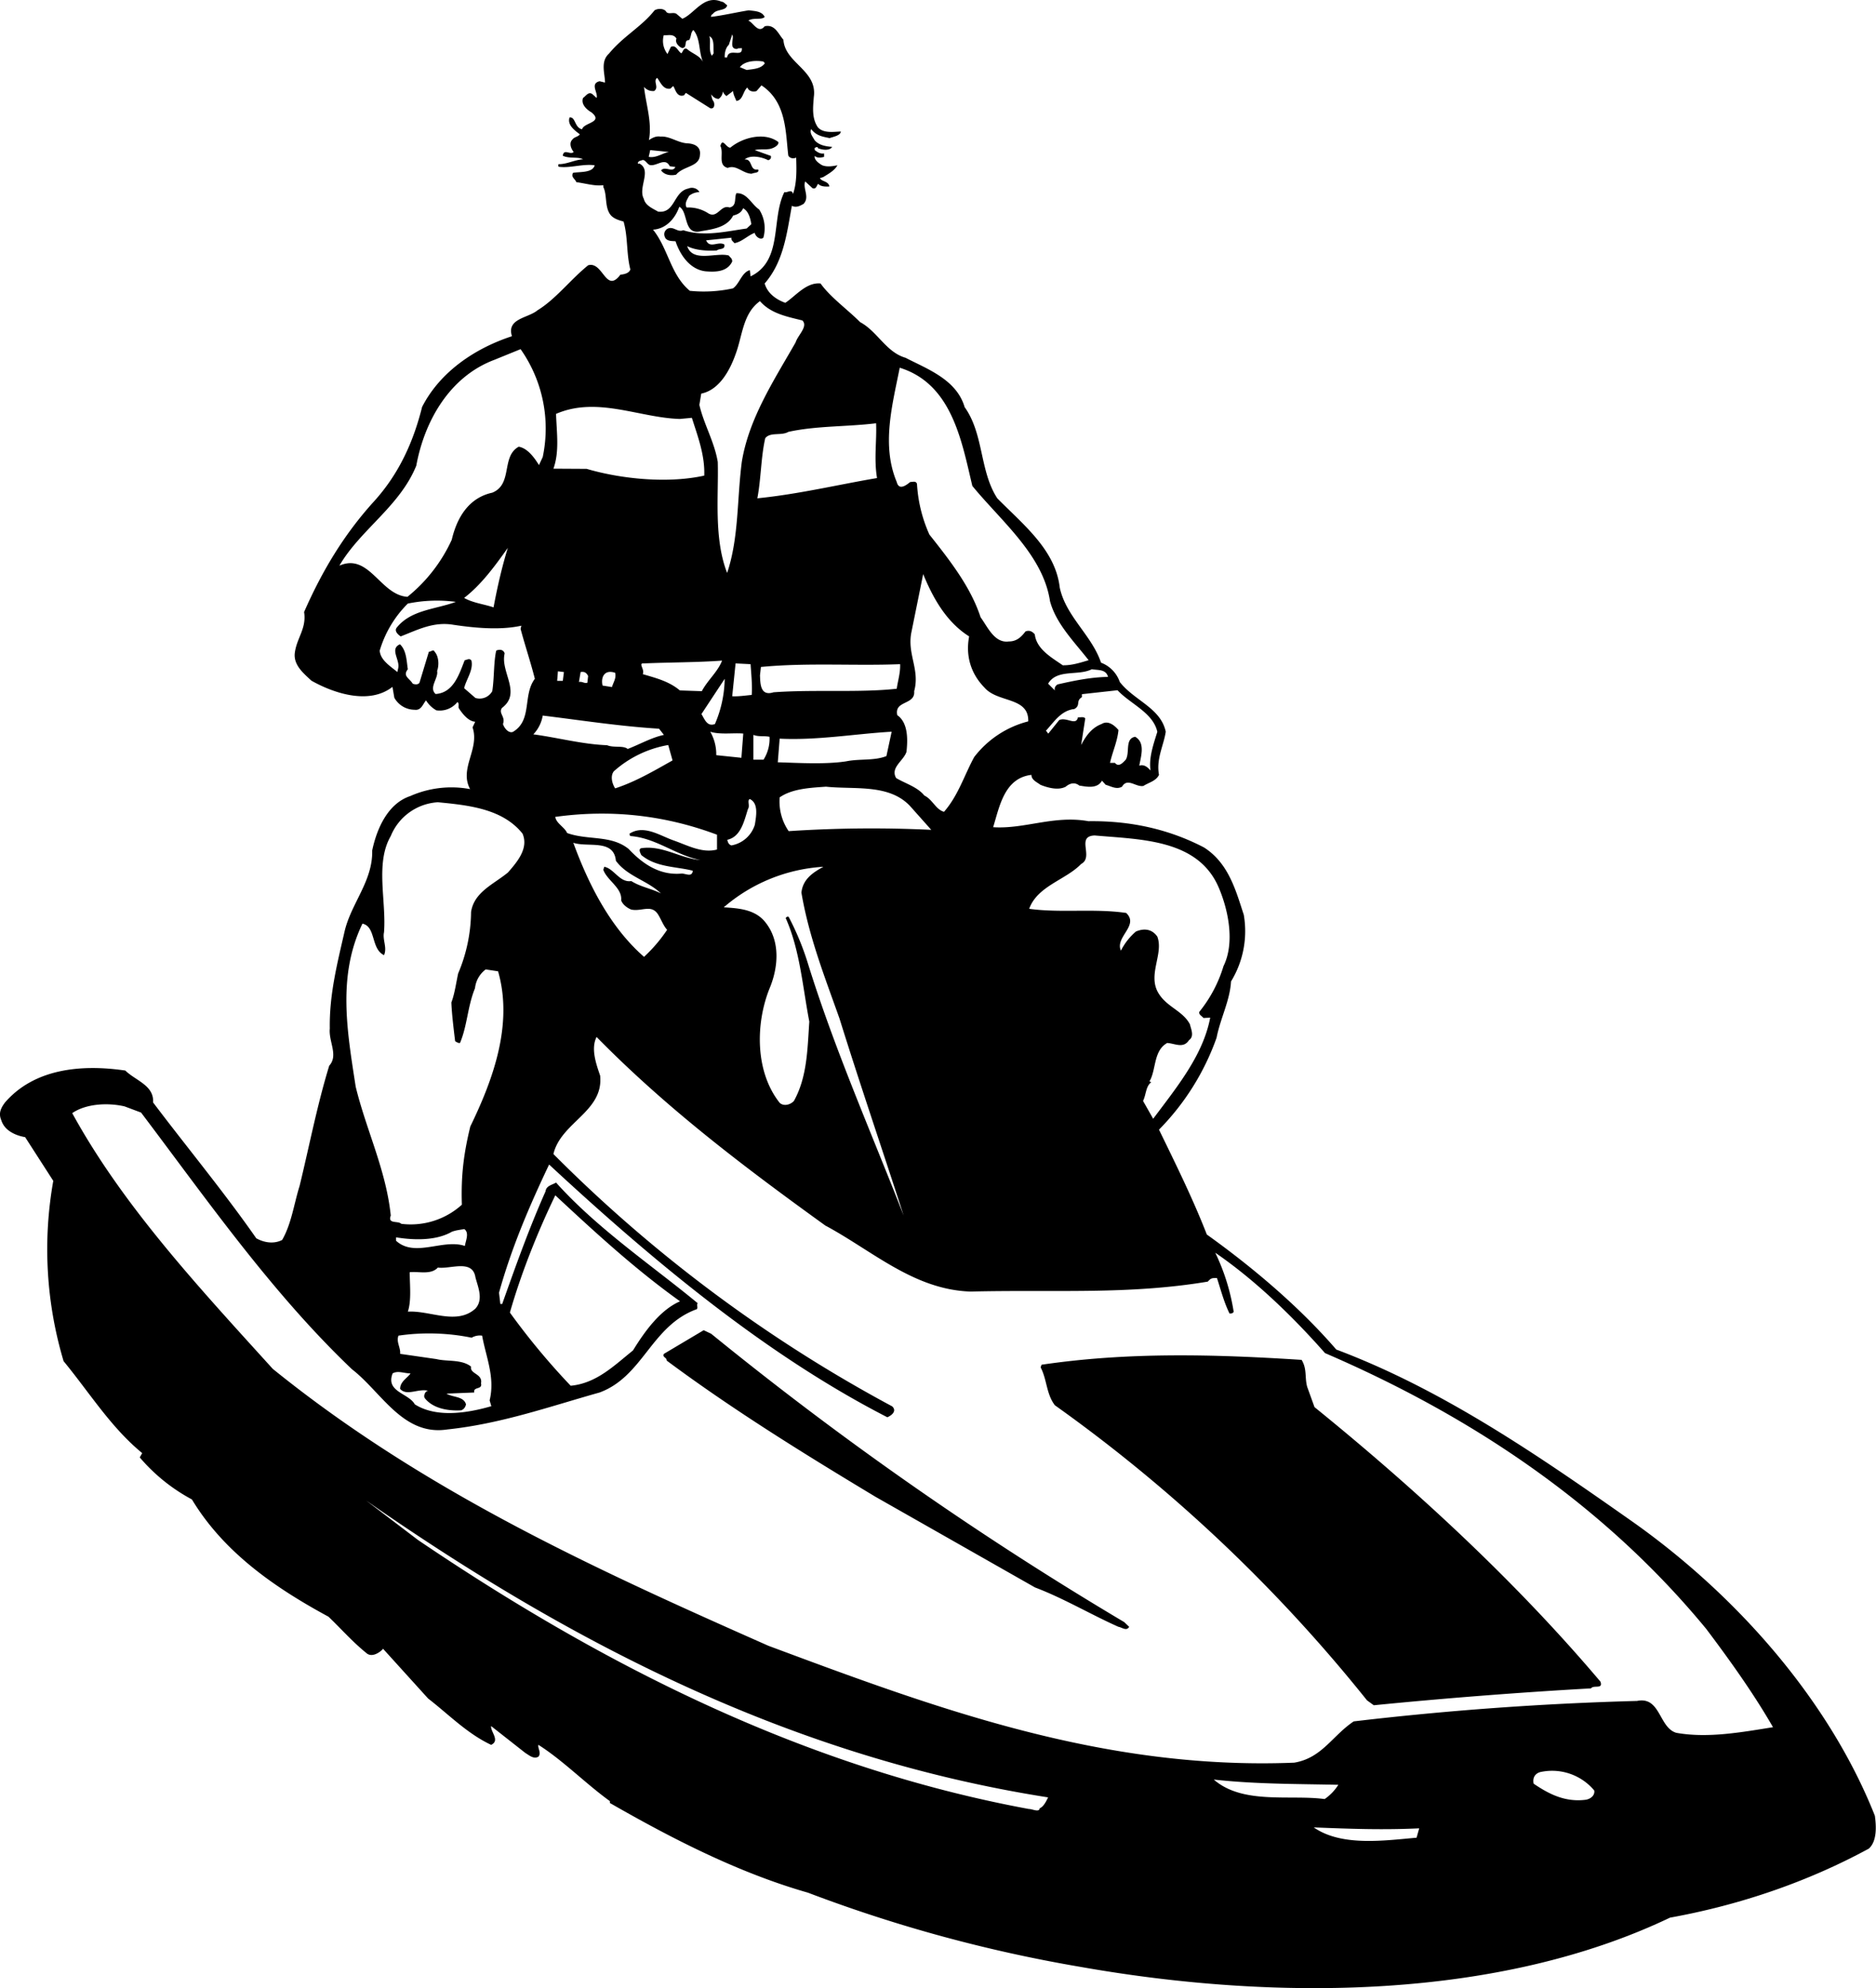 <svg xmlns="http://www.w3.org/2000/svg" width="960" height="10.597in" shape-rendering="geometricPrecision" text-rendering="geometricPrecision" image-rendering="optimizeQuality" fill-rule="evenodd" clip-rule="evenodd" viewBox="0 0 10 10.597"><path d="M3.876.028C3.87.06 3.82.046 3.8.074 3.795.077 3.79.08 3.79.09c.066-.008.138-.025.201-.035.032.004.07.004.085.035-.014.018-.062.002-.087.02.025.008.053.073.087.03.055-.012.072.04.1.072.008.125.182.162.162.305-.004.053-.012.113.022.162.03.033.086.023.122.022-.002.021-.036.027-.06.035-.038-.008-.07-.012-.098-.048-.01.021.008.04.018.059.023.027.058.033.094.036-.015.023-.056.015-.076.007C4.359.78 4.35.785 4.346.787 4.34.788 4.343.795 4.343.8c.015.011.028.021.05.018v.018c-.014.004-.038.008-.05-.005-.005.02.022.04.04.05.026.01.055.005.081 0-.016.028-.045.044-.076.063-.004.001-.009.004-.017.004.004.02.046.016.05.046-.022.001-.045.001-.06-.014-.008.008-.01.031-.03.023L4.292.967c-.014.038.026.084-.009.12-.017.009-.038.022-.062.01-.027.148-.044.298-.145.414.015.052.06.085.11.103.054-.035.112-.111.188-.103.053.074.142.137.211.206.092.049.138.16.242.19.116.06.272.116.315.263.103.144.079.34.174.486.14.142.31.275.333.476.033.154.171.254.22.4a.169.169 0 0 1 .1.103c.078.1.218.138.245.265-.011.074-.052.145-.036.23-.016.033-.053.04-.083.059-.04.008-.085-.046-.114.004-.03.017-.06-.003-.087-.01l-.02-.022c-.025.045-.082.032-.121.026-.023-.019-.05-.013-.072.006-.04.021-.095.006-.135-.01-.02-.015-.048-.026-.048-.053-.144.017-.17.168-.204.279.168.011.324-.065.508-.032.225-.003.43.043.616.14.131.084.169.228.212.359a.513.513 0 0 1-.068.355c-.006.103-.057.197-.077.3a1.33 1.33 0 0 1-.307.49c.09.185.181.369.255.559.246.176.494.386.69.613.572.215 1.085.57 1.591.926.56.399 1.041.956 1.28 1.559.007.052.013.134-.032.175-.324.176-.684.3-1.06.368-.915.437-2.1.447-3.145.262a7.739 7.739 0 0 1-1.45-.395c-.374-.107-.728-.29-1.056-.478V9.6C3.122 9.507 3 9.382 2.87 9.3c-.005.017.017.043 0 .063-.025.015-.05-.008-.07-.02l-.182-.143c-.004.03.049.077 0 .1-.128-.06-.226-.162-.336-.247l-.24-.265c-.015.018-.06.05-.09.022-.077-.063-.13-.125-.201-.193-.277-.15-.555-.338-.728-.625a.956.956 0 0 1-.278-.224l.013-.023c-.167-.137-.28-.321-.419-.49a2.083 2.083 0 0 1-.055-.961l-.15-.233c-.052-.009-.11-.035-.127-.09-.016-.037-.003-.064.019-.094.155-.18.404-.206.642-.171.055.054.154.079.148.17.182.241.38.48.55.724.041.023.093.032.138.009.05-.087.063-.193.093-.288.052-.214.094-.433.158-.641.05-.055-.004-.128.003-.198-.003-.179.039-.344.078-.514.034-.152.152-.271.148-.435.024-.114.082-.25.203-.29a.542.542 0 0 1 .319-.037c-.06-.11.052-.213.013-.329l.014-.03c-.036-.003-.065-.039-.086-.07-.007-.01.004-.027-.009-.035a.12.12 0 0 1-.112.044.15.15 0 0 1-.055-.053c-.017.019-.025.055-.061.05a.124.124 0 0 1-.108-.064l-.01-.058c-.121.095-.306.038-.432-.033-.043-.04-.094-.082-.089-.144.009-.083.064-.132.05-.222.096-.219.213-.414.373-.59.134-.148.21-.319.256-.503.096-.188.283-.313.479-.377-.03-.095.086-.096.136-.138.098-.06.174-.162.27-.24.08-.023.094.154.172.05.021-.002.047-.008.053-.028-.022-.087-.012-.171-.036-.255-.027-.008-.063-.017-.078-.049-.021-.04-.011-.097-.03-.135v-.01c-.047.006-.095-.01-.144-.016-.005-.017-.031-.027-.017-.05.037-.006.104.001.115-.04-.063-.009-.13.016-.19.008-.007-.002-.003-.01-.003-.014.044.001.085-.023.131-.026C3.08.834 3.035.847 3 .83c.005-.04.04-.002.058-.02C3.046.796 3.03.763 3.052.743c.01-.014.029-.013.039-.027-.029-.022-.068-.05-.055-.09.033-.004.026.055.067.063.008-.036.116-.036.05-.09C3.13.586 3.095.557 3.108.522c.015-.01.029-.036.05-.02l.022.02c.01-.026-.037-.076.016-.089l.029.007c0-.046-.026-.112.021-.154.075-.092.176-.145.243-.231.017-.01.045-.011.06.004.01.022.04.003.057.015L3.637.1c.064-.025.115-.131.209-.091.011 0 .02.012.03.019zm-.13.3C3.728.295 3.69.286 3.662.261c-.018-.01-.021.015-.03.023C3.614.275 3.604.236 3.576.25l-.018.038a.114.114 0 0 1-.02-.1c.025.001.052-.009.068.018-.01.02.013.045.031.05.03-.002.005-.044.036-.042.013-.018.007-.04.023-.054.038.044.028.114.05.167zm.183-.067c.006-.006.016-.002.025-.005.007.055-.07-.004-.078.05h-.013c-.001-.02.004-.051.022-.067l.018-.055c.013.02-.021.077.026.077zm-.125.023l-.009.013C3.775.272 3.791.22 3.781.193c.029.013.02.058.023.09zm.273.053c-.02.03-.062.031-.097.036L3.944.358c.025-.034.086-.037.125-.03l.008.009zm-.503.135l.014-.013c.01.006.016.063.058.049l.01-.013.13.082c.024.006.024-.023.018-.036-.01-.012-.01-.027-.014-.039.011.015.024.025.041.025a.052.052 0 0 0 .022-.04c.003.01.01.017.019.025l.036-.027c0 .019.011.036.017.053.036-.004.034-.05.059-.072.006.02.031.026.049.019l.026-.03c.135.089.128.253.143.374.009.017.03.017.042.011.002.066.004.135-.017.194-.006-.03-.032-.004-.046-.01-.072.144-.006.365-.18.449l-.004-.033c-.043.011-.055.073-.09.097a.727.727 0 0 1-.23.013c-.103-.086-.114-.223-.196-.326.069-.004.118-.059.14-.122.05.027.02.155.117.13.06-.01.138-.02.17-.083.024-.006.044-.016.053-.039.029.015.039.054.044.085l-.025.023c-.108.015-.228.045-.338.009-.032.014-.054-.026-.087-.006-.017.014-.018.032-.007.05.015.016.035.013.053.015.023.07.075.15.159.16.058.005.117.002.143-.052 0-.018-.01-.02-.018-.032-.065-.019-.192.04-.222-.05.046.023.107.026.158.023.013-.012.046-.002.04-.032-.034-.019-.076.024-.097-.022l.135-.014c-.003.014.009.02.016.029.04-.007.069-.04.108-.055.004.02.03.04.046.026a.185.185 0 0 0-.022-.15c-.043-.03-.066-.091-.122-.087-.012.027.004.067-.036.076-.047-.017-.063.059-.112.032a.195.195 0 0 0-.117-.032c-.013-.023.005-.045.013-.062a.089.089 0 0 1 .055-.02c-.009-.019-.036-.029-.059-.019-.08.016-.069.134-.161.123-.027-.016-.068-.032-.076-.068-.033-.06.044-.151-.023-.188H3.4C3.4.857 3.415.857 3.422.854c.017-.007.027.023.044.026.036.006.08-.043.104.006L3.6.89c-.015.033-.054-.007-.076.018.017.024.05.03.08.023.04-.048.124-.04.127-.105.006-.045-.03-.06-.066-.062C3.614.762 3.57.724 3.52.728c-.021-.004-.043.006-.061.019.018-.095-.016-.19-.026-.284a.061.061 0 0 0 .054.022c.028-.02-.008-.053.016-.07.016.02.032.066.072.057zm.575.285c.005.018-.031.037-.054.038-.023.003-.052-.001-.072.005l.086.031c.003.013-.004.02-.014.023C4.06.836 4 .824 3.969.85c.045-.004.025.063.072.053.009.02-.021.016-.034.023-.048-.001-.082-.05-.128-.031C3.824.88 3.86.817 3.84.778c.012-.046.03.01.053.009.066-.055.183-.085.256-.03zM3.565.81c-.033.006-.069.034-.107.026L3.466.8l.1.01zm.712.898c.032.032-.024.078-.036.117-.116.203-.25.407-.287.638-.026.202-.015.401-.078.591-.072-.185-.045-.412-.05-.592-.018-.108-.074-.2-.098-.304l.01-.06c.098-.02.154-.128.183-.21.037-.098.038-.217.13-.283.058.067.146.083.226.103zm-1.384.728l-.02.043c-.02-.032-.058-.09-.108-.098-.095.052-.03.2-.141.245-.128.028-.189.136-.216.251a.838.838 0 0 1-.236.304c-.145-.009-.204-.236-.363-.166.112-.192.322-.316.41-.533.044-.24.179-.475.416-.564l.14-.057a.735.735 0 0 1 .118.575zm2.29.154c.154.188.377.368.414.614.032.12.128.215.206.315-.042.012-.088.028-.138.027-.057-.04-.14-.085-.149-.165-.011-.013-.028-.025-.05-.015-.023.03-.047.053-.089.053-.076.01-.112-.077-.15-.129-.053-.162-.163-.302-.273-.441a.762.762 0 0 1-.066-.27c-.006-.017-.021-.01-.036-.01-.02.016-.06.048-.072 0-.082-.196-.024-.408.016-.609.278.086.33.39.387.63zm-1.495-.363c.031.098.07.199.066.308-.189.042-.436.02-.627-.036l-.177-.001c.033-.092.017-.193.014-.292.219-.095.445.021.66.027l.064-.006zm.982.03c.004.094-.012.19.005.291-.207.035-.418.086-.638.108.02-.105.019-.219.042-.32.026-.035.086-.012.123-.034.148-.033.315-.027.468-.046zm-2.04.98c-.05-.017-.108-.023-.156-.05.092-.071.164-.17.233-.267-.03.097-.056.208-.076.317zm2.536.155c-.02.105.01.2.082.273.07.082.237.048.233.18a.528.528 0 0 0-.288.19c-.053.097-.085.205-.161.292-.045-.013-.06-.065-.105-.087-.037-.046-.1-.063-.15-.093-.033-.056.04-.092.055-.14.006-.056.012-.153-.049-.195-.018-.08.097-.053.09-.128.032-.117-.04-.199-.014-.318l.062-.306c.05.122.121.254.245.332zM2.43 3.208c-.108.04-.239.042-.315.137-.015.018.007.038.021.047.088-.034.174-.08.28-.062.114.017.25.03.363.005l-.004.017c.024.09.053.175.076.266-.066.087-.012.221-.117.283-.024.009-.047-.022-.053-.042.015-.04-.026-.057-.005-.086.106-.08-.01-.191.014-.29-.006-.022-.029-.023-.045-.015-.014.063-.01.145-.021.216a.077.077 0 0 1-.09.036l-.06-.052c.012-.049.05-.096.039-.147-.011-.015-.022-.004-.036-.002-.029.073-.059.174-.155.18-.038-.034.016-.084.008-.123.012-.033.008-.079-.013-.102-.007-.016-.018 0-.031 0l-.05.165c-.008.012-.026.009-.036.005-.018-.03-.055-.04-.026-.077-.007-.041-.006-.099-.042-.133-.056.024 0 .082-.009.126l-.005.022c-.035-.03-.09-.062-.094-.114a.588.588 0 0 1 .15-.251.77.77 0 0 1 .256-.009zm1.419.313c-.023.06-.077.104-.108.163l-.117-.004c-.059-.05-.132-.067-.198-.087.013-.024-.027-.06.006-.057.136-.006.282-.005.417-.015zm.152.02c.003.045.01.114.006.163-.033.003-.072.009-.104.007l.018-.175.08.004zm.797 0c.002.045-.012.087-.018.13-.2.022-.441.003-.657.019-.072.023-.07-.05-.072-.09l.005-.045c.246-.024.507-.005.742-.015zm1.108.067c-.089.001-.181.02-.269.04-.01.007-.018.017-.014.032l-.036-.036c.047-.08.16-.04.233-.077.033.006.075-.001.086.04zM3 3.629h-.03l.004-.051.032.004-.006.047zm.135-.026l-.004.036c-.017.005-.027-.008-.045-.004l.009-.053c.023-.004.032.006.04.021zm.144-.017c.007.029-.009.049-.017.076l-.05-.008c-.01-.042.008-.088.067-.068zm.532.273c-.042.016-.055-.026-.072-.053l.124-.188a.632.632 0 0 1-.052.241zm2.358.042c-.022.07-.046.14-.036.206-.013-.015-.033-.035-.06-.026.008-.048.034-.122-.022-.154-.056.01-.027.083-.05.122-.016.017-.038.042-.058.017h-.026c.013-.059.039-.113.045-.175-.022-.026-.056-.053-.09-.032-.053.02-.084.064-.109.112l.022-.142c-.009-.011-.027-.004-.039-.006-.01.048-.06-.003-.1.015l-.058.072c-.006-.005-.006-.01-.013-.015.043-.046.08-.108.152-.116.035-.02.006-.043.04-.063V3.7l.19-.021c.068.073.189.119.212.221zm-2.656-.017l.026.033c-.066.014-.128.05-.193.075-.024-.02-.074-.005-.11-.02-.132-.005-.26-.04-.393-.058a.19.19 0 0 0 .05-.1c.205.025.409.057.62.07zm1.212.146c-.066.026-.142.013-.215.028-.11.017-.258.008-.364.005l.01-.126c.2.01.404-.026.597-.037l-.028.13zm-.763-.12l-.01.129-.134-.014a.242.242 0 0 0-.032-.125c.052.017.127.005.176.01zm.14.017a.208.208 0 0 1-.032.122h-.054v-.132c.028.011.057.004.085.01zm-.517.126c-.098.055-.198.114-.306.149-.016-.025-.027-.065-.007-.091a.584.584 0 0 1 .29-.14l.023.082zm1.265.242l.114.128a6.72 6.72 0 0 0-.76.007.279.279 0 0 1-.048-.18c.066-.046.16-.051.247-.057.153.016.334-.016.447.102zm-.826.1a.16.16 0 0 1-.125.111c-.015-.004-.02-.018-.022-.03.073-.016.09-.102.11-.164.012-.017-.006-.047.01-.053.047.022.034.09.027.135zm-1.238.05c.033.079-.033.153-.078.205-.076.063-.181.104-.197.211a.859.859 0 0 1-.069.328c-.011.052-.019.11-.036.154.002.058.012.14.02.206.009.007.018.011.026.01.039-.092.04-.194.08-.292a.144.144 0 0 1 .057-.1l.066.01c.082.285-.029.582-.148.827-.036.147-.05.265-.045.417a.406.406 0 0 1-.323.102c-.017-.018-.074.003-.056-.044-.025-.243-.131-.456-.187-.687-.046-.298-.098-.591.036-.869.073.016.044.134.115.168.018-.04-.009-.082 0-.122.013-.168-.048-.368.036-.513a.29.29 0 0 1 .251-.18c.169.016.347.036.452.168zm1.036.004v.079c-.079.021-.156-.022-.23-.048-.073-.025-.16-.087-.237-.036l.004.012c.138.01.242.102.374.128-.11-.01-.202-.08-.315-.063-.017.005-.004.026 0 .036.08.067.187.061.275.084-.004.036-.037.015-.059.015-.116.011-.207-.05-.283-.131-.094-.076-.217-.045-.328-.085-.013-.031-.059-.052-.063-.086.303-.042.59-.007.862.095zm2.675.283c.051.12.086.293.025.417a.714.714 0 0 1-.129.244c-.004.016.014.022.022.033l.036-.002c-.038.2-.176.368-.304.539l-.054-.095c.017-.035.014-.078.044-.1l-.01-.004c.037-.061.02-.164.095-.205.042.003.086.031.116-.015.03-.021.01-.06.005-.084-.036-.07-.118-.091-.163-.159-.069-.1.025-.215-.011-.309-.03-.043-.074-.044-.114-.027a.33.33 0 0 0-.08.102c-.033-.073.099-.134.028-.201-.17-.025-.35.001-.517-.022.044-.122.195-.154.277-.239.07-.037-.03-.148.072-.152.246.022.552.019.662.279zm-3.214-.144c.062.084.167.104.24.174-.05-.026-.107-.034-.158-.066-.062.01-.092-.067-.144-.076l-.005.016c.02.057.102.097.095.162.007.023.033.042.054.05.056.012.108-.031.144.028.016.026.026.056.047.08a.804.804 0 0 1-.123.144c-.181-.158-.296-.387-.377-.608.078.026.216-.022.227.096zm1.106.032c-.055.03-.11.066-.117.138.04.236.125.451.203.671.11.353.229.7.342 1.05-.175-.449-.37-.889-.513-1.352a1.46 1.46 0 0 0-.1-.24c-.008-.004-.012.002-.016.006.076.17.09.365.126.552-.01.147-.011.295-.082.423-.017.019-.053.031-.076.01-.13-.164-.13-.417-.055-.607.048-.113.06-.254-.021-.355-.055-.07-.144-.075-.222-.08a.894.894 0 0 1 .53-.216zm.014 1.914c.25.135.47.34.77.35.444-.011.84.018 1.265-.053.018-.02.023-.019.049-.019.021.064.037.128.067.189.009.001.02-.002.022-.01a1.13 1.13 0 0 0-.098-.314c.214.147.413.34.585.535.755.325 1.472.79 2.032 1.47.128.17.253.345.356.524-.165.026-.345.06-.515.03-.094-.027-.084-.196-.21-.17a16.69 16.69 0 0 0-1.51.109c-.114.076-.169.195-.317.22-1.023.041-1.92-.294-2.803-.623-.922-.408-1.836-.824-2.642-1.476C1.067 6.869.657 6.43.385 5.933c.072-.05.188-.057.279-.036l.088.033c.353.467.696.96 1.124 1.368.157.121.272.357.508.321.286-.03.545-.122.812-.197.233-.086.275-.356.518-.444.008-.007-.002-.023.005-.032-.238-.197-.535-.397-.755-.643-.018.012-.053.016-.056.047-.087.195-.16.4-.231.6h-.01L2.66 6.89c.067-.24.16-.458.267-.683.55.51 1.152 1.013 1.803 1.347.023-.01.052-.033.026-.058A7.646 7.646 0 0 1 2.95 6.151c.04-.17.269-.226.249-.418-.022-.064-.05-.144-.019-.206.378.385.795.699 1.222 1.007zm-.778.402c-.107.046-.19.163-.251.262-.1.08-.194.175-.332.188a3.743 3.743 0 0 1-.324-.39c.06-.21.148-.43.242-.625.215.2.427.395.665.565zm-1.147-.295c-.116-.04-.267.064-.367-.028v-.018c.098.016.215.018.298-.03.022-.008.043-.01.066-.014.028.02.007.062.003.09zm.056.166c.013.051.045.119 0 .168-.1.09-.241.009-.36.016.02-.06.01-.143.01-.21.045-.006.113.016.15-.025.065.01.183-.046.2.05zm1.257.302a18.25 18.25 0 0 0 2.202 1.537l.026.025c-.014.025-.04.002-.057 0-.15-.067-.292-.152-.445-.21l-.85-.483c-.374-.225-.758-.462-1.113-.726 0-.018-.025-.017-.015-.036l.212-.126.04.019zm-1.277.021a.086.086 0 0 1 .056-.011c.02.113.07.221.04.345l.009.031c-.124.036-.292.064-.408-.01-.033-.06-.157-.066-.118-.165.029-.016.059 0 .095 0-.013.023-.056.043-.055.083.036.04.096-.004.15.01-.016-.001-.028.028-.018.04.043.054.123.068.192.064.015-.004.024-.017.027-.032-.013-.044-.07-.036-.104-.057l.148-.006c-.007-.033.045-.013.036-.049.01-.052-.061-.049-.053-.089-.05-.04-.128-.026-.184-.04l-.194-.028c.003-.034-.022-.063-.009-.097.127-.019.265-.015.39.011zm4.424.118c.03.048.016.094.03.144l.039.108c.533.432 1.07.926 1.524 1.463.016.043-.037.016-.05.036a27.38 27.38 0 0 0-1.158.09l-.036-.026A8.277 8.277 0 0 0 5.623 7.49c-.046-.06-.042-.138-.076-.202l.005-.014c.46-.068.918-.056 1.385-.026zM5.587 9.58c-.01.02-.024.05-.045.058-.002.024-.041.003-.057.004-1.192-.22-2.266-.763-3.257-1.434l-.276-.21c1.109.773 2.283 1.37 3.635 1.582zm2.911-.037c.005.027-.021.047-.048.05-.11.013-.195-.032-.275-.086-.007-.033.009-.055.036-.062a.293.293 0 0 1 .287.098zm-1.364-.03a.263.263 0 0 1-.073.076c-.184-.025-.436.031-.591-.104.225.025.447.023.664.028zm.431.232l-.014.05c-.173.015-.4.048-.548-.055.2.008.367.014.562.005z"/></svg>